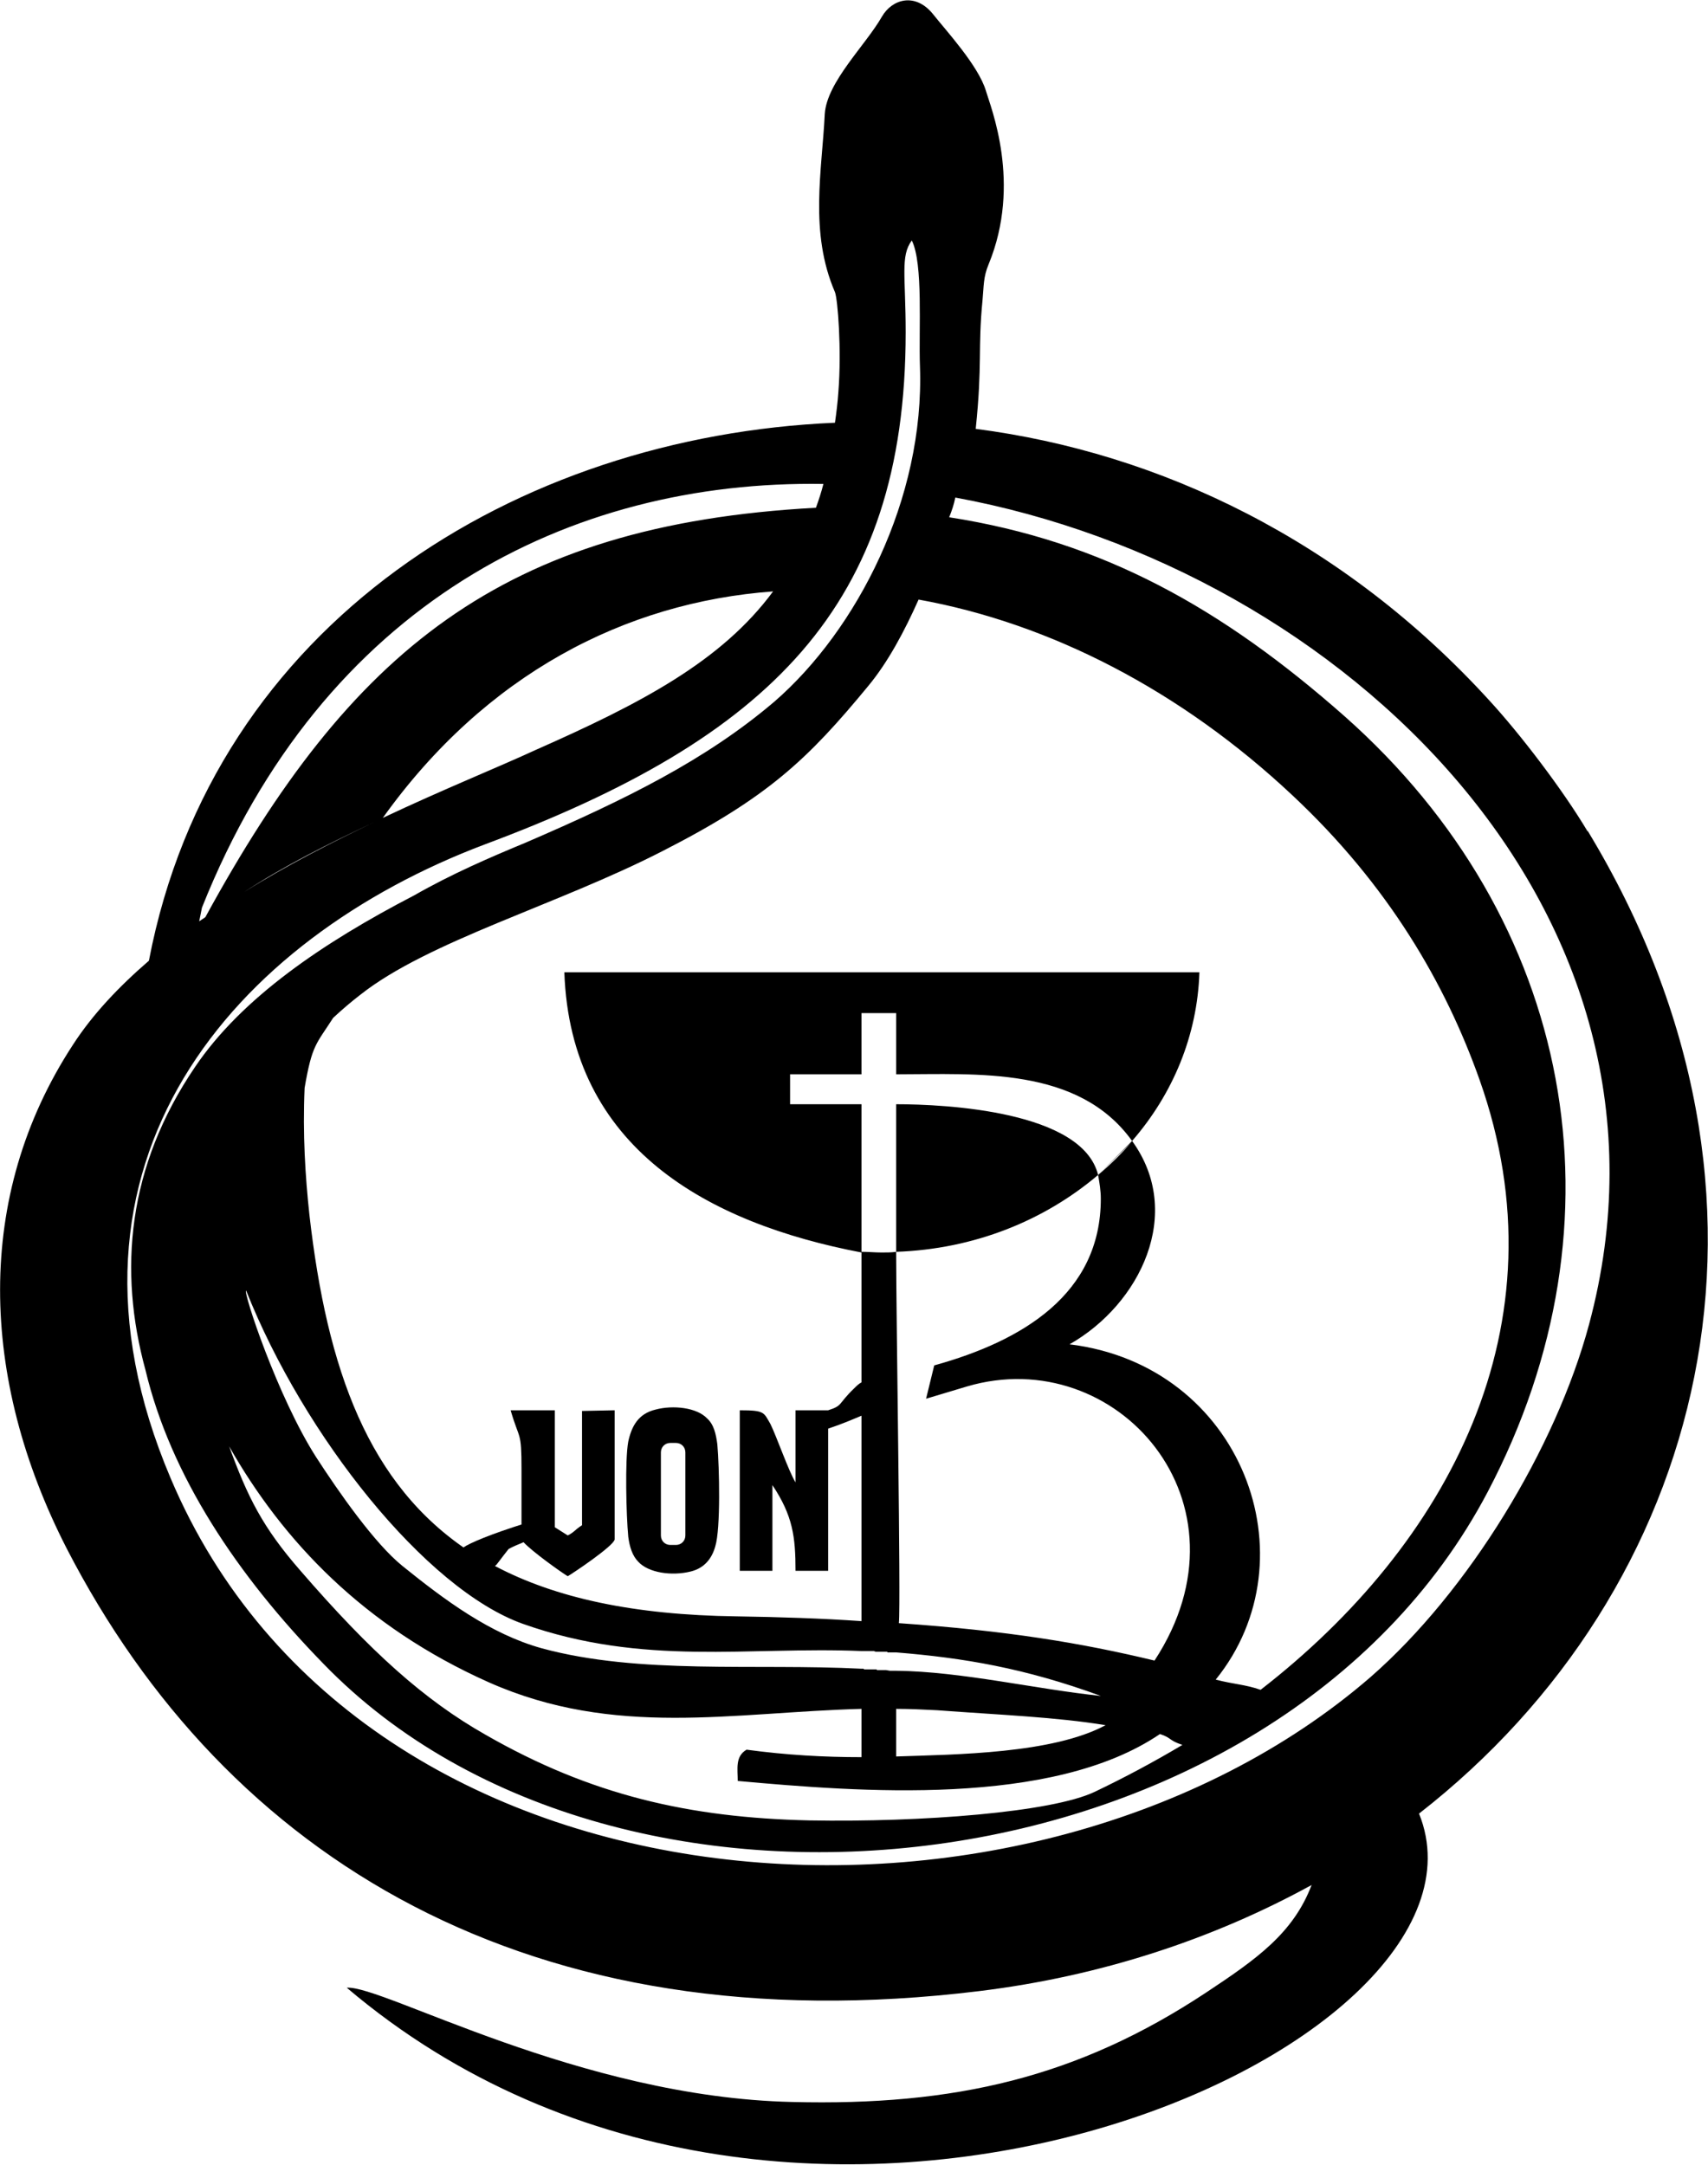 <?xml version="1.0" encoding="UTF-8"?>
<!DOCTYPE svg PUBLIC "-//W3C//DTD SVG 1.1//EN" "http://www.w3.org/Graphics/SVG/1.1/DTD/svg11.dtd">
<!-- Creator: CorelDRAW X8 -->
<svg xmlns="http://www.w3.org/2000/svg" xml:space="preserve" width="2.04in" height="2.585in" version="1.1" style="shape-rendering:geometricPrecision; text-rendering:geometricPrecision; image-rendering:optimizeQuality; fill-rule:evenodd; clip-rule:evenodd"
viewBox="0 0 2512 3182"
 xmlns:xlink="http://www.w3.org/1999/xlink">
 <defs>
  <style type="text/css">
   <![CDATA[
    .fil1 {fill:black}
    .fil0 {fill:black}
   ]]>
  </style>
 </defs>
 <g id="Layer_x0020_1">
  <path class="fil0" d="M773 2265c-14,4 -29,9 -44,16 -12,16 -18,24 -19,25 -9,9 -18,14 -26,14 -10,0 -15,-6 -15,-17 0,-12 4,-21 12,-28 10,-7 41,-20 92,-36 0,8 0,17 0,26z"/>
  <path class="fil1" d="M964 2072c-25,6 -35,24 -40,47 -5,27 -3,108 0,140 2,15 6,28 15,37 15,16 49,21 77,14 20,-5 31,-19 36,-37 8,-26 6,-116 3,-150 -2,-15 -5,-29 -15,-38 -15,-16 -50,-20 -76,-13zm22 49l8 0c8,0 14,6 14,14l0 122c0,8 -6,14 -14,14l-8 0c-8,0 -14,-6 -14,-14l0 -122c0,-8 6,-14 14,-14z"/>
  <g>
   <path class="fil0" d="M490 1496c-25,39 -31,39 -42,103 -3,68 1,130 7,186 26,229 87,398 236,496 2,-4 5,-7 9,-10 8,-7 30,-16 67,-29l0 -82c0,-58 -3,-42 -16,-87l65 0 0 172 19 12c10,-5 10,-8 21,-15l0 -168 48 -1 0 190c-2,10 -62,50 -69,54 -10,-6 -52,-36 -65,-50 -7,3 -15,6 -22,10 -12,15 -18,24 -19,24l-1 1c89,47 204,72 355,74 65,1 126,3 184,7l0 -302c-12,5 -28,12 -49,19l0 209 -48 0c0,-50 -4,-81 -34,-126l0 126 -48 0 0 -236c37,0 35,3 45,20 9,18 27,70 37,86l0 -106 48 0 0 0c22,-7 14,-9 38,-32 4,-4 7,-7 11,-9l0 -191c-225,-43 -428,-153 -437,-412l934 0c-3,93 -39,179 -99,248 77,106 12,240 -92,299 254,31 359,315 215,493 27,7 43,7 66,15 275,-213 450,-536 322,-897 -50,-141 -134,-286 -275,-418 -164,-154 -356,-253 -550,-288 -21,47 -45,92 -74,127 -89,108 -148,164 -303,243 -154,79 -344,132 -444,211 -13,10 -26,21 -40,34zm1175 181c-79,-110 -228,-98 -347,-98l0 -90 -51 0 0 90 -105 0 0 44 105 0 0 175 0 42c10,0 20,1 30,1 7,0 14,0 21,-1 0,96 7,516 4,546 159,11 268,29 376,55 152,-232 -56,-468 -276,-403l-60 18 12 -49c130,-36 245,-105 245,-245 0,-12 -2,-24 -4,-35 -79,67 -182,109 -297,113l0 -217c73,0 274,10 297,104l50 -50zm41 872c-159,108 -444,85 -621,69 0,-18 -4,-36 13,-46 59,8 114,11 169,11l0 -71c-189,5 -363,43 -548,-39 -184,-82 -303,-208 -382,-347 27,74 49,119 105,183 103,119 182,190 272,241 155,89 300,122 476,126 166,3 357,-12 420,-42 44,-21 87,-44 129,-69 -21,-7 -15,-10 -33,-16zm-80 -13c-73,-12 -154,-15 -248,-22 -20,-1 -40,-2 -60,-2l0 70c88,-3 230,-4 308,-46zm-11 -809c18,-15 34,-31 49,-48l-49 48zm-404 -1016c-373,-6 -736,176 -914,623l-4 20c3,-2 6,-4 9,-6 213,-390 435,-577 898,-602 4,-11 8,-23 11,-35zm-849 1186c-5,1 46,156 103,245 33,51 86,127 127,160 62,50 129,100 205,121 144,39 312,22 470,30l1 0 1 0 0 0 1 0 1 1 1 0 0 0 1 0 0 0 1 0 1 0 1 0 1 0 0 0 1 0 1 0 1 0 1 0 0 0 1 0 1 0 1 0 1 0 0 0 1 0 1 0 1 0 1 0 0 0 1 1 1 0 1 0 1 0 0 0 1 0 1 0 1 0 1 0 0 0 1 0 1 0 1 0 1 0 0 0 1 0 1 0 6 1 0 0 1 0 1 0 1 0 1 0 0 0 1 0 1 0 1 0 1 0 0 0 1 0c96,1 205,27 301,37 -112,-41 -202,-56 -301,-64l-1 0 0 0 -1 0 -1 0 -6 0 0 0 -2 0 -1 0 -1 0 0 -1 -1 0 -9 0 -1 0 -1 0 0 0 -1 0 -1 0 -1 0 -1 0 0 0 -1 0 -3 -1 -1 0 -1 0 -1 0 -1 0 0 0 -1 0 -1 0 -1 0 -1 0 0 0 -1 0 -1 0 -1 0 -1 0 0 0 -3 0 -1 0 0 0 -1 0 -1 0c-166,-7 -320,23 -498,-40 -143,-51 -322,-276 -407,-490zm970 -1409c0,403 -201,597 -619,753 -366,138 -660,466 -462,932 283,668 1266,724 1765,292 144,-126 272,-336 321,-518 163,-606 -361,-1111 -932,-1216 -2,10 -5,19 -9,29 226,35 402,134 582,293 336,298 420,741 210,1140 -313,594 -1276,703 -1712,253 -127,-130 -225,-277 -262,-432 -40,-146 -27,-299 73,-446 69,-102 189,-183 322,-252 56,-32 112,-56 165,-78 146,-63 264,-121 365,-207 121,-105 221,-298 214,-493 -2,-54 5,-151 -12,-185 -17,23 -9,52 -9,135zm-119 -321c-4,83 -23,174 15,262 4,10 10,84 5,147 -1,15 -3,31 -5,45 -468,20 -914,294 -1009,791 -44,38 -83,79 -112,124 -145,222 -137,490 -9,740 234,454 680,732 1342,651 180,-22 345,-77 489,-156 -27,71 -81,109 -155,158 -189,125 -370,167 -609,161 -313,-7 -602,-172 -655,-168 660,560 1718,91 1577,-256 421,-328 576,-904 248,-1445l0 1c-37,-62 -99,-143 -144,-192 -215,-236 -485,-365 -756,-400 10,-96 3,-118 10,-189 2,-21 1,-34 9,-53 49,-119 3,-231 -4,-255 -11,-37 -59,-89 -78,-113 -26,-32 -60,-22 -75,4 -24,42 -81,96 -84,143zm-76 702c-76,103 -195,165 -349,233 -54,25 -136,58 -225,100 151,-211 356,-317 574,-333zm-586 339c-63,30 -130,64 -192,103 60,-39 124,-71 192,-103zm-129 1043l0 0 2 2 -2 -2z"/>
  </g>
 </g>
</svg>
